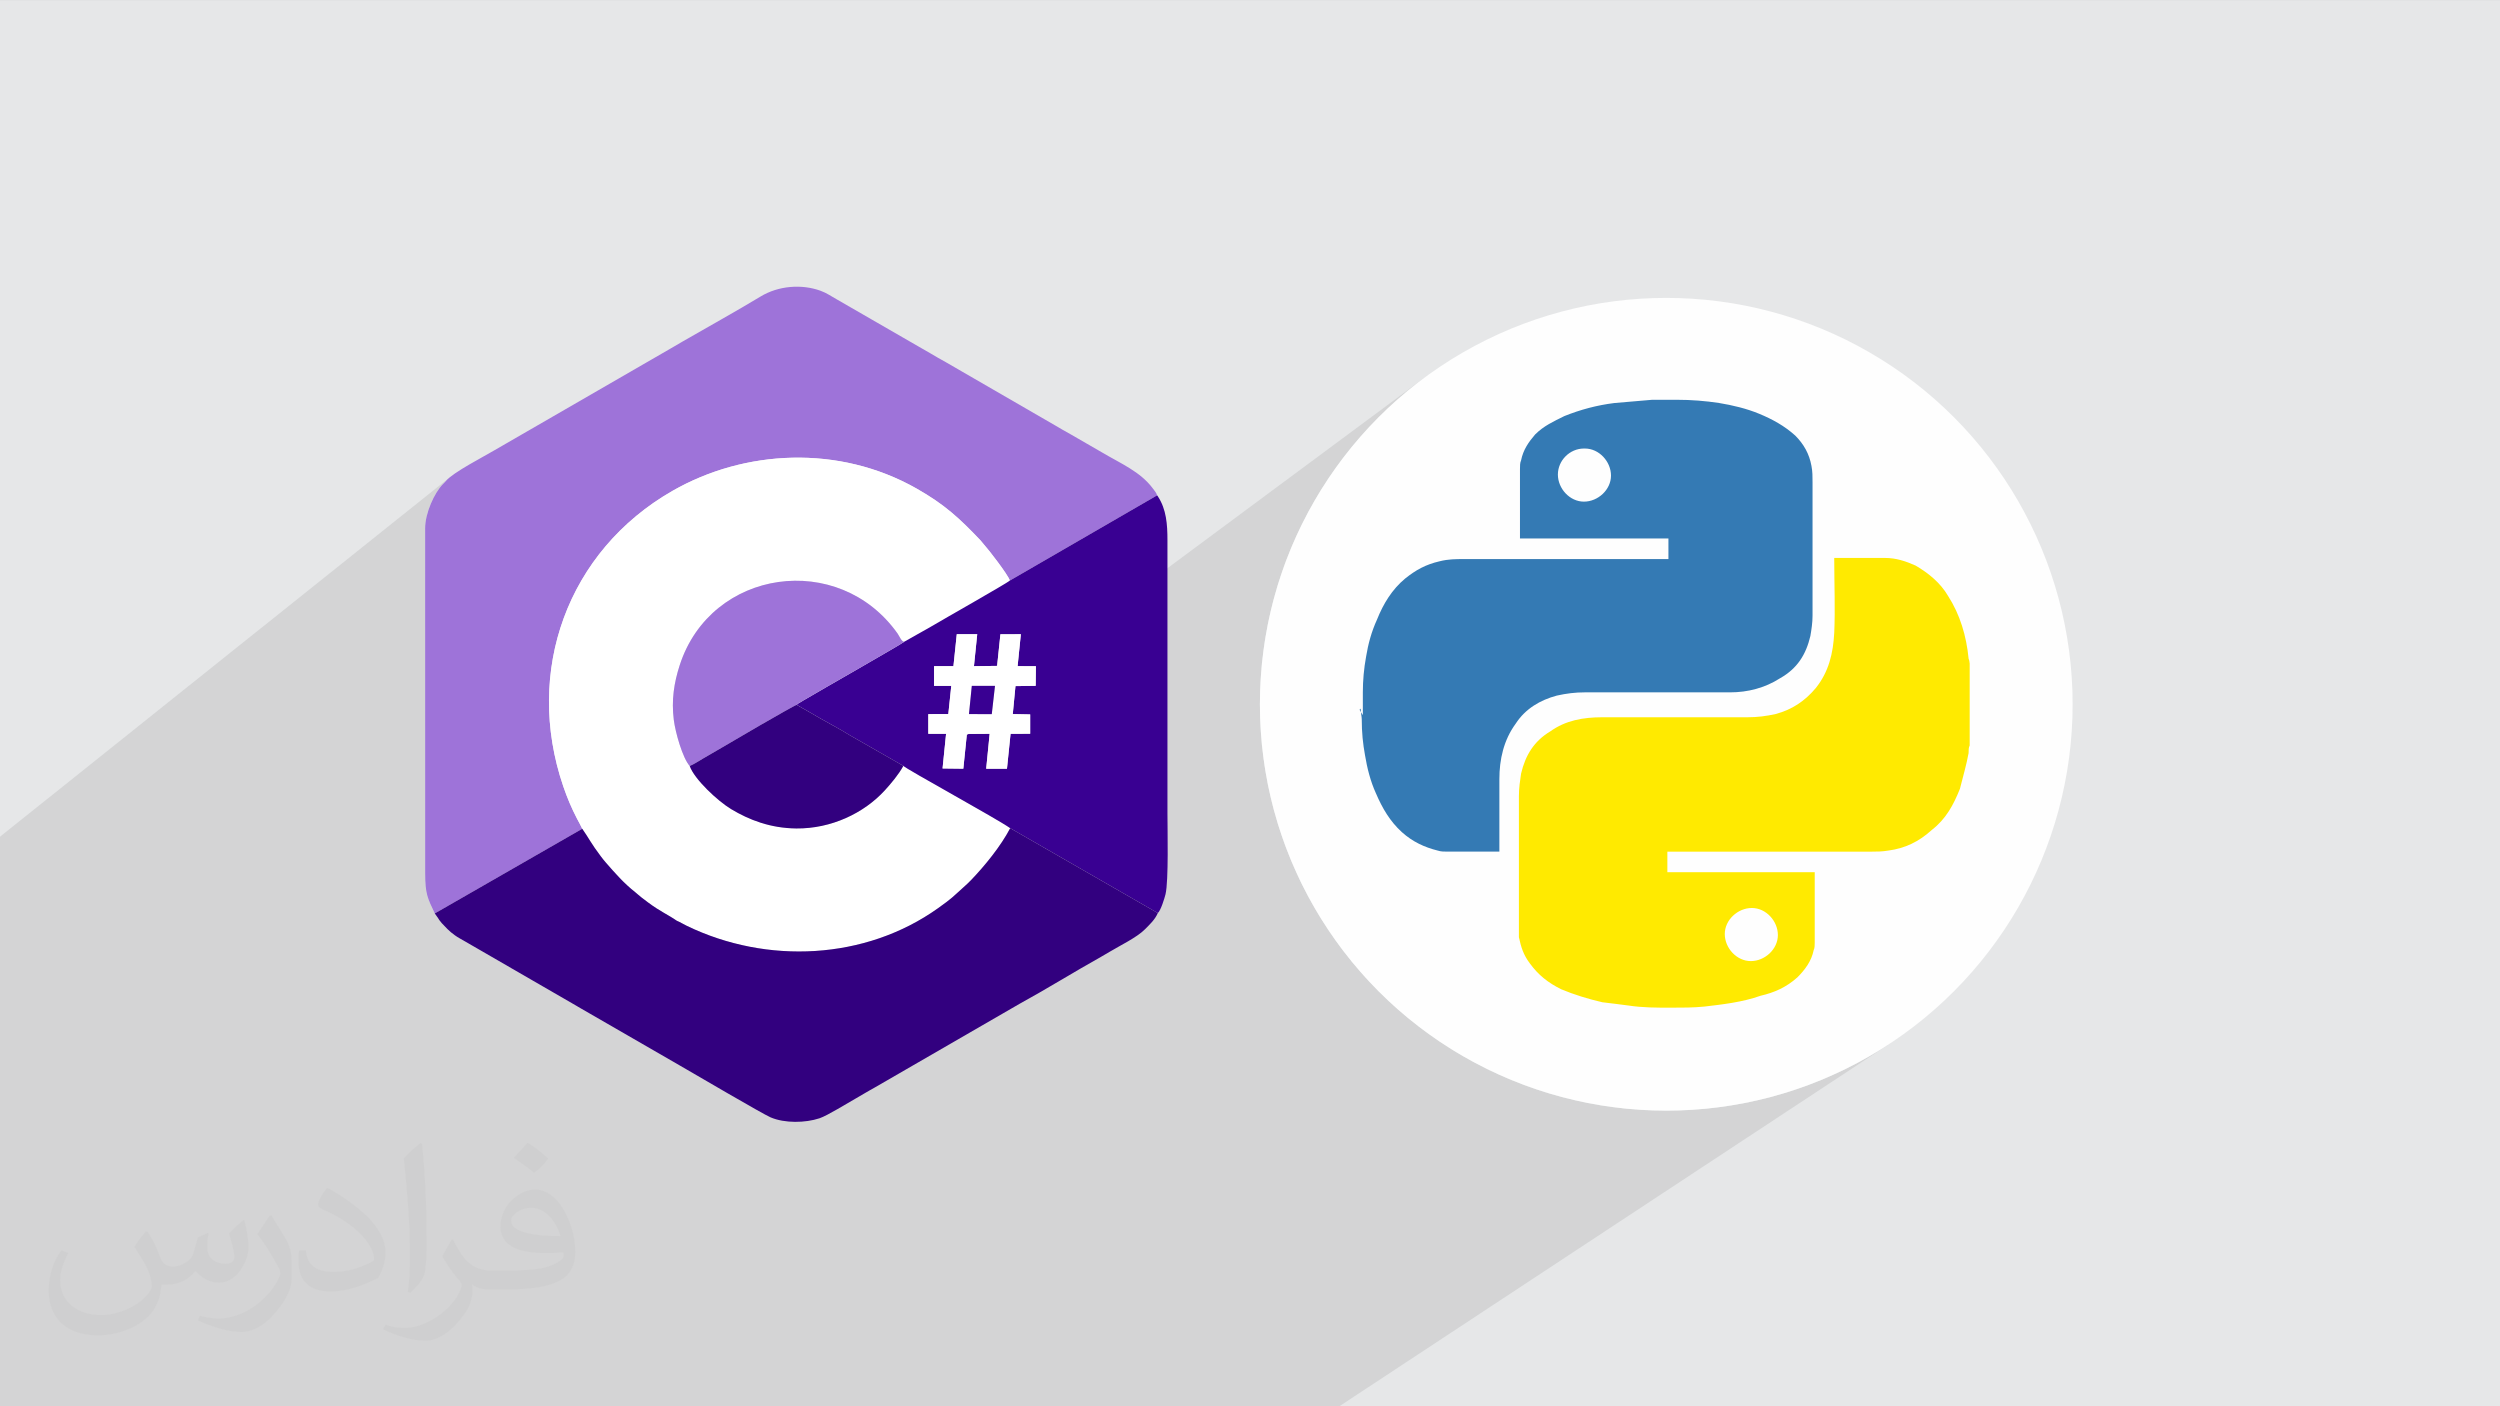 <?xml version="1.0" encoding="UTF-8"?>
<!DOCTYPE svg PUBLIC "-//W3C//DTD SVG 1.1//EN" "http://www.w3.org/Graphics/SVG/1.1/DTD/svg11.dtd">
<!-- Creator: CorelDRAW -->
<svg xmlns="http://www.w3.org/2000/svg" xml:space="preserve" width="3.703in" height="2.083in" version="1.1" style="shape-rendering:geometricPrecision; text-rendering:geometricPrecision; image-rendering:optimizeQuality; fill-rule:evenodd; clip-rule:evenodd"
viewBox="0 0 3703.33 2083.33"
 xmlns:xlink="http://www.w3.org/1999/xlink"
 xmlns:xodm="http://www.corel.com/coreldraw/odm/2003">
 <rect x="0" y="0" width="3703.33" height="2083.33" fill="#808080" stroke="none"/>
 <defs>
  <style type="text/css">
   <![CDATA[
    .fil9 {fill:#32007F}
    .fil8 {fill:#390092}
    .fil6 {fill:#9E73D9}
    .fil0 {fill:#E6E7E8}
    .fil3 {fill:#FEFEFE}
    .fil7 {fill:white}
    .fil4 {fill:#347AB4;fill-rule:nonzero}
    .fil5 {fill:#FFEA00;fill-rule:nonzero}
    .fil2 {fill:#373435;fill-opacity:0.031}
    .fil1 {fill:#373435;fill-opacity:0.102}
   ]]>
  </style>
 </defs>
 <g id="Layer_x0020_1">
  <polygon class="fil0" points="-1,0.07 3704.33,0.07 3704.33,2083.26 -1,2083.26 "/>
  <polygon class="fil1" points="1984.09,2083.26 704.37,2083.26 697.8,2083.26 695.51,2083.26 673.81,2083.26 634.86,2083.26 632.19,2083.26 629.82,2083.26 617.43,2083.26 545.81,2083.26 314.79,2083.26 205.24,2083.26 171.97,2083.26 145.5,2083.26 145.42,2083.26 136.31,2083.26 111.99,2083.26 91.22,2083.26 88.06,2083.26 88.06,2083.26 87.19,2083.26 86.55,2083.26 83.51,2083.26 64.35,2083.26 55.66,2083.26 54.76,2083.26 52.48,2083.26 42.11,2083.26 30.83,2083.26 24.31,2083.26 4.76,2083.26 2.64,2083.26 -1,2083.26 -1,2081.96 -1,2067.08 -1,2063.05 -1,2046.59 -1,2042.28 -1,2023.06 -1,2022.62 -1,2002.33 -1,1913.21 -1,1895.82 -1,1878.85 -1,1843.24 -1,1775.8 -1,1284.85 -1,1242.09 -1,1241.02 -1,1240.2 665.98,707.24 662.84,710 660.43,712.54 659.84,713.23 659.29,713.85 658.77,714.4 658.26,714.92 657.74,715.44 657.19,715.98 656.6,716.57 655.94,717.23 653.58,719.84 651.21,722.81 648.86,726.1 646.55,729.69 644.3,733.52 642.12,737.59 640.05,741.83 638.11,746.23 636.31,750.75 634.68,755.35 633.24,760 632.02,764.67 631.02,769.31 630.28,773.89 629.82,778.39 629.66,782.76 629.7,1293.87 629.74,1299.34 629.87,1304.31 630.1,1308.82 630.43,1312.94 630.87,1316.72 631.41,1320.23 632.07,1323.52 632.85,1326.66 633.76,1329.7 634.79,1332.7 635.96,1335.72 637.27,1338.82 638.72,1342.07 640.31,1345.51 642.07,1349.22 643.98,1353.24 646.71,1356.93 648.48,1359.55 649.71,1361.51 650.82,1363.24 652.24,1365.15 654.39,1367.68 657.7,1371.24 662.59,1376.25 664.05,1377.68 665.4,1378.94 666.69,1380.09 667.96,1381.15 669.26,1382.19 670.62,1383.23 672.09,1384.34 673.7,1385.55 675.34,1386.73 676.96,1387.8 678.57,1388.8 680.2,1389.75 681.84,1390.68 683.52,1391.61 685.24,1392.59 687.03,1393.64 757.2,1434.18 1417.26,939.56 1447.54,939.56 1444.7,967.42 1481.91,939.65 1512.19,939.56 1507.37,986.88 1533.5,986.96 2108.15,560.93 2085.41,578.8 2063.56,597.72 2042.66,617.65 2022.72,638.56 2003.8,660.41 1985.93,683.15 1969.15,706.75 1953.49,731.17 1939,756.39 1925.7,782.34 1913.65,809.01 1902.87,836.35 1893.4,864.31 1885.29,892.88 1878.57,922.01 1873.28,951.65 1869.44,981.78 1867.12,1012.35 1866.34,1043.33 1867.12,1074.31 1869.44,1104.88 1873.28,1135.01 1878.57,1164.65 1885.29,1193.78 1893.4,1222.35 1902.87,1250.32 1913.65,1277.66 1925.7,1304.32 1939,1330.28 1953.49,1355.49 1969.15,1379.91 1985.93,1403.52 2003.8,1426.26 2022.72,1448.1 2042.66,1469.01 2063.56,1488.94 2085.41,1507.86 2108.15,1525.73 2131.75,1542.52 2156.18,1558.17 2181.39,1572.67 2207.34,1585.96 2234.01,1598.02 2261.35,1608.8 2289.31,1618.26 2317.88,1626.37 2347.01,1633.1 2376.65,1638.39 2406.78,1642.22 2437.35,1644.54 2468.33,1645.33 2499.31,1644.54 2529.88,1642.22 2560.01,1638.39 2589.65,1633.1 2618.78,1626.37 2647.35,1618.26 2675.32,1608.8 2702.66,1598.02 2729.32,1585.96 2755.28,1572.67 2780.49,1558.17 2804.91,1542.52 "/>
  <path class="fil2" d="M219.02 1825.24c7,11 12,21 16,32 3,7 5,19 21,19 5,0 11,-1 17,-5 7,-3 12,-9 14,-17l6 -21 15 -7 1 1c-2,8 -2,15 -2,21 0,18 15,24 27,24 7,0 13,-3 13,-10 0,-8 -4,-22 -8,-35 7,-7 14,-14 22,-20l1 1c4,15 6,30 6,40 0,10 -4,20 -8,27 -7,14 -20,25 -36,25 -12,0 -25,-6 -34,-17l-1 0c-9,11 -22,20 -43,20l-7 0c-1,14 -4,24 -9,33 -13,25 -50,42 -85.01,42 -49,0 -73.01,-28 -73.01,-66 0,-23 7,-45 19,-60l10 4c-7,14 -12,27 -12,40 0,35 29,52 61,52 30,0 68.01,-20 75.01,-42 -2,-25 -12,-36 -26,-59 4,-7 10,-15 17,-23l1 0 0 0 2 1 0 0 0.02 -0.01 -0.01 0.01zm563.05 -132.01c10,6 20,14 30,23 -6,8 -12,15 -21,21 -10,-8 -20,-15 -30,-22 7,-8 14,-15 20,-22l1 0 0 0 0 0zm5 96.01c-17,0 -30,11 -30,19 0,17 33,23 73.01,23 -5,-20 -22,-42 -43,-42l-0.01 0zm-37 93.01c22,0 41,-1 55,-4 16,-4 30,-12 30,-18 0,-2 0,-3 -1,-5 -9,1 -19,1 -29,1 -29,0 -52,-7 -60,-23 -2,-4 -4,-10 -4,-15 0,-16 7,-32 19,-42 10,-9 21,-14 33,-14 20,0 37,17 48,42 6,14 11,30 11,51 0,14 -4,25 -12,34 -16,15 -45,21 -90.01,21l-20 0 0 0 -5 0c-11,0 -19,-2 -25,-7l-1 0c0,2 1,5 1,7 0,10 -3,23 -10,33 -20,30 -42,43 -60,43 -19,0 -42,-7 -63,-17l4 -7c7,3 16,5 29,5 34,0 78.01,-33 84.01,-64 -1,-3 -3,-6 -7,-10 -10,-12 -16,-22 -22,-32 5,-10 10,-18 14,-25l2 0c14,29 28,46 57,46l4 0 0 0 21 0 0 0 -3 0 0 0 0 0zm-146.01 31c2,-14 3,-29 3,-43l0 -21c0,-39 -5,-96.01 -9,-133.01 7,-8 17,-17 25,-23l2 1c5,47 7,101.01 7,151.01 0,13 -1,26 -2,35 -1,12 -8,21 -22,35l-3 -1 0 0 -1 -1 0 0 0 0zm-151.02 -62.01c1,18 10,33 41,33 20,0 36,-5 55,-14 3,-2 5,-3 5,-5 0,-12 -9,-27 -24,-41 -14,-13 -34,-25 -51,-32 -6,-3 -8,-5 -8,-8 0,-5 7,-17 13,-24l2 0c20,11 43,27 60,44 15,16 25,33 25,51 0,13 -4,26 -11,38 -22,11 -46,20 -70.01,20 -29,0 -48,-13 -48,-45 0,-3 0,-9 1,-16l10 0 0 0 0 -1 0 0 0 0 0.01 0zm-52 -52l18 29c7,11 13,22 13,41l0 24c0,19 -12,39 -32,60 -15,14 -29,20 -42,20 -19,0 -40,-6 -65,-17l3 -7c8,2 17,4 28,4 35,0 72.01,-26 88.01,-58 2,-4 3,-7 3,-9 0,-4 -2,-8 -4,-11 -9,-17 -19,-33 -30,-47 6,-9 12,-18 18,-27l2 0 0 0 0 -2 0 0 0 0 -0.01 0z"/>
  <g id="_1357769879888">
   <g>
    <circle class="fil3" cx="2468.33" cy="1043.33" r="602"/>
    <path class="fil4" d="M2018.83 1059.38c0,-9.63 0,-19.26 0,-30.49 0,-1.6 0,-1.6 0,-3.2 0,-17.65 1.6,-35.31 4.82,-52.98 3.2,-19.26 8.02,-36.93 16.05,-54.59 9.63,-24.07 22.47,-44.96 41.74,-61 16.05,-12.84 30.49,-20.87 51.37,-25.68 12.84,-3.21 24.07,-3.21 35.31,-3.21 99.52,0 200.67,0 301.8,0 1.61,0 1.61,0 1.61,0 0,-11.24 0,-19.26 0,-30.49 -73.85,0 -146.08,0 -219.93,0 0,-1.6 0,-1.6 0,-3.2 0,-32.1 0,-64.21 0,-97.92 0,-1.6 0,-1.6 0,-1.6 0,-4.81 0,-9.63 1.6,-12.84 3.21,-16.05 11.24,-27.29 20.87,-38.54 12.84,-12.84 27.29,-19.26 43.35,-27.28 24.07,-9.63 48.17,-16.05 73.85,-19.28 19.26,-1.6 38.54,-3.21 56.19,-4.82 1.6,0 1.6,0 1.6,0 12.84,0 22.47,0 33.7,0 1.61,0 1.61,0 1.61,0 20.86,0 41.74,1.61 62.61,4.82 19.28,3.21 40.14,8.02 59.4,16.05 19.26,8.02 36.93,17.65 52.98,32.09 12.84,12.84 20.87,27.29 24.07,44.96 1.61,8.02 1.61,16.05 1.61,24.07 0,65.82 0,131.64 0,197.46 0,11.24 -1.61,20.87 -3.21,30.49 -6.42,27.29 -19.26,48.17 -44.96,62.61 -22.47,14.44 -48.17,20.87 -73.85,20.87 -70.63,0 -142.87,0 -215.11,0 -14.44,0 -27.28,1.6 -41.74,4.81 -24.07,6.42 -46.56,19.26 -61,41.74 -17.65,24.07 -24.07,52.98 -24.07,81.87 0,35.31 0,70.63 0,105.94 0,1.6 0,1.6 0,1.6 -1.6,0 -1.6,0 -1.6,0 -24.07,0 -51.38,0 -75.45,0 -4.82,0 -9.63,0 -14.44,-1.6 -19.28,-4.82 -36.93,-12.84 -52.98,-27.29 -17.65,-16.05 -28.89,-35.31 -38.54,-57.79 -8.02,-17.65 -12.84,-36.93 -16.05,-56.19 -3.2,-17.65 -4.81,-33.71 -4.81,-52.98 0,-4.82 -1.61,-9.63 -1.61,-16.05l0 0 -1.6 1.61 1.6 3.2 0 0 3.23 4.82 0 0.01zm327.49 -394.91l0 0c-20.87,0 -38.54,17.65 -38.54,38.54 0,20.87 17.65,40.14 38.54,40.14 20.87,0 40.14,-17.65 40.14,-38.54 0,-20.86 -17.65,-40.14 -38.54,-40.14l0 0 -1.6 0z"/>
    <path class="fil5" d="M2917.83 982.33c0,41.74 0,81.87 0,122.01 -1.61,3.21 -1.61,6.42 -1.61,11.24 -3.2,17.65 -8.02,33.7 -12.84,52.98 -9.63,24.07 -20.87,44.96 -41.74,61 -19.26,17.65 -40.14,27.29 -64.21,30.49 -9.63,1.6 -17.65,1.6 -24.07,1.6 -99.52,0 -200.67,0 -301.81,0 -1.6,0 -1.6,0 -1.6,0 0,11.24 0,19.26 0,30.49 72.23,0 146.08,0 218.32,0 0,1.61 0,1.61 0,1.61 0,33.72 0,69.03 0,102.75 0,3.2 0,8.02 -1.6,11.24 -3.21,16.05 -12.84,28.89 -24.07,40.14 -16.05,14.44 -33.72,22.47 -54.58,27.28 -27.29,9.63 -56.19,12.84 -83.47,16.05 -16.05,1.61 -33.72,1.61 -49.77,1.61 -20.87,0 -41.74,0 -62.61,-3.21 -12.84,-1.6 -24.07,-3.21 -38.54,-4.82 -20.87,-4.81 -41.74,-11.24 -61,-19.26 -19.26,-9.63 -33.72,-20.87 -46.56,-38.54 -9.63,-12.84 -12.84,-24.07 -16.05,-38.54 0,-4.81 0,-11.24 0,-16.05 0,-64.21 0,-128.43 0,-192.64 0,-12.84 1.61,-22.47 3.21,-33.7 6.42,-27.28 19.26,-48.17 43.35,-62.61 22.47,-16.05 48.17,-20.87 77.05,-20.87 70.63,0 142.88,0 215.11,0 14.44,0 27.29,-1.6 41.74,-4.82 24.07,-6.42 43.35,-19.26 59.4,-38.54 19.26,-24.07 25.68,-51.38 27.29,-81.87 1.6,-35.31 0,-72.24 0,-107.57 0,-1.6 0,-1.6 0,-3.2 1.6,0 1.6,0 3.2,0 24.07,0 48.17,0 72.24,0 16.05,0 30.49,4.81 44.96,11.24 19.26,11.24 36.93,25.69 48.17,44.96 17.65,27.29 27.28,59.4 30.49,93.1 1.6,3.2 1.6,8.02 1.6,11.24l0 0 0 0 -1.6 -1.6 0 0 1.6 -3.19 0.02 0zm-324.28 441.47l0 0c20.86,0 40.14,-17.65 40.14,-38.54 0,-20.86 -17.65,-40.14 -38.54,-40.14 -20.87,0 -40.14,17.65 -40.14,38.54 0,20.87 17.65,40.14 38.54,40.14z"/>
   </g>
   <g>
    <path class="fil6" d="M643.98 1353.24l218.49 -125.45c-2.08,-4.68 -5.34,-10.25 -7.83,-15.03 -8.11,-15.62 -14.55,-30.85 -20.38,-47.93 -58.13,-170.3 6.3,-348.65 162.05,-437.75 106.19,-60.76 245.98,-68.83 361.53,-3.23 41.15,23.36 63.5,43.96 94.61,76.75 2.27,2.39 3.06,4.05 5.57,6.7 5.53,5.82 35.54,44.59 37.85,52.77l218.19 -126.23c-0.93,-3.71 -4.3,-7.52 -6.65,-10.65 -18.45,-24.56 -46.97,-36.39 -75.36,-53.18 -15.63,-9.24 -30.3,-17.29 -45.91,-26.52 -4.24,-2.51 -7.72,-4.3 -11.76,-6.61 -3.89,-2.22 -7.24,-4.35 -11.59,-6.78l-161.57 -93.46c-8.2,-4.56 -15.33,-8.54 -23.33,-13.39 -4.04,-2.44 -7.81,-4.61 -11.67,-6.7l-126.81 -73.13c-8.08,-4.5 -14.94,-9.43 -24.02,-12.71 -28.09,-10.17 -62.34,-7.43 -88.7,8.51 -35.57,21.5 -80.07,46.25 -116.43,67.19 -7.72,4.44 -15.11,9 -23.2,13.52l-254.12 146.78c-15.49,9.29 -61.8,32.94 -72.5,45.83 -1.65,2 -2.63,2.8 -4.48,4.7 -12.55,12.89 -26.26,42.61 -26.28,65.53l0.04 511.11c-0,30.68 3.67,36.96 14.28,59.37z"/>
    <path class="fil7" d="M862.46 1227.78c9.69,13.77 13.31,22.11 27.34,40.59 2.65,3.49 4.74,6.18 7.73,9.62 13.39,15.36 26.9,30.82 43.17,43.57 3.49,2.74 5.89,5.18 9.4,7.91 3.31,2.57 6.48,4.94 9.87,7.48 17.69,13.25 29.82,18.21 42.41,26.99 4.78,2.01 10.07,5.25 14.85,7.56 118.78,57.55 264.6,50.61 372.14,-25.93 21.93,-15.61 21.7,-16.65 37.53,-30.79 4.25,-3.79 7.6,-6.85 11.53,-10.93 20.28,-21.11 44.13,-50.34 58,-76.95 -17.28,-12.7 -153.89,-87.42 -158.28,-92.32 -6.67,12.57 -19.38,27.44 -27.54,36.35 -30.9,33.77 -79.38,56.89 -131.06,56.37 -38.25,-0.39 -69.77,-12.56 -96.55,-28.67 -20.2,-12.15 -54.65,-44.45 -61.38,-63.89 -10.44,-11.73 -21.17,-49.29 -23.56,-68.44 -3.63,-29.05 0.31,-54.69 8.77,-80.81 46.37,-143.33 235.89,-169.81 322.86,-46.79 2.1,2.97 5.77,12 9.65,12.1l39.81 -22.48c16.75,-10.03 114.79,-65.47 116.73,-68.26 -2.32,-8.18 -32.33,-46.94 -37.85,-52.77 -2.51,-2.65 -3.3,-4.3 -5.57,-6.7 -31.1,-32.79 -53.46,-53.39 -94.61,-76.75 -115.55,-65.6 -255.33,-57.52 -361.53,3.23 -155.74,89.1 -220.18,267.45 -162.05,437.75 5.83,17.07 12.28,32.31 20.38,47.93 2.48,4.78 5.75,10.35 7.83,15.03z"/>
    <path class="fil8" d="M1417.26 939.56l30.28 -0.01 -4.83 47.36 34.3 -0.43 4.89 -46.83 30.28 -0.09 -4.82 47.31 27.12 0.08 -0.33 29.07 -29.94 0.41 -3.98 41.42 25.78 0.53 0 28.6 -29.07 0.15 -5.32 51.67 -30.79 0.01 5.13 -51.73 -31.18 0.23c-0.24,0.06 -0.59,0.21 -0.78,0.26 -0.18,0.05 -0.59,0.55 -0.72,0.32 -0.12,-0.22 -0.48,0.2 -1.11,0.31l-5.21 50.56 -30.76 -0.37 5.21 -51.28 -26.33 -0.04 0 -29.15 29.65 -0.12 4.37 -41.73 -25.52 0 0.02 -29.19 28.7 -0 4.94 -47.31zm78.59 -79.5c-1.94,2.79 -99.98,58.24 -116.73,68.26l-39.81 22.48c-1.84,2.33 -124.69,72.28 -149.56,87.02l-7.74 4.64c-1.3,1.01 -0.96,0.76 -1.87,1.73 6.88,4.21 13.49,7.41 20.39,11.61 17.21,10.46 43.21,23.76 58.93,33.78l78.68 45c4.39,4.9 141,79.61 158.28,92.32l218.67 125.74c4.44,-3.66 10.22,-22.81 11.44,-27.94 4.71,-19.83 2.85,-95.8 2.85,-119.57l0 -404.98c0,-23.23 -1.6,-45.58 -14.02,-64.54 -1.26,-1.93 -0.33,-0.66 -1.31,-1.77l-218.19 126.23z"/>
    <path class="fil6" d="M1021.6 1134.74c5.11,-1.87 14.34,-7.82 19.54,-10.91 6.84,-4.06 13.3,-7.6 20.01,-11.61 16.25,-9.68 115.7,-67.76 118.99,-68.04 0.92,-0.97 0.58,-0.72 1.87,-1.73l7.74 -4.64c24.87,-14.74 147.72,-84.69 149.56,-87.02 -3.88,-0.1 -7.54,-9.13 -9.65,-12.1 -86.96,-123.02 -276.48,-96.54 -322.86,46.79 -8.45,26.13 -12.4,51.77 -8.77,80.81 2.39,19.15 13.11,56.71 23.56,68.44z"/>
    <path class="fil9" d="M1021.6 1134.74c6.73,19.44 41.18,51.74 61.38,63.89 26.78,16.11 58.3,28.28 96.55,28.67 51.68,0.52 100.17,-22.6 131.06,-56.37 8.16,-8.92 20.88,-23.78 27.54,-36.35l-78.68 -45c-15.72,-10.02 -41.72,-23.31 -58.93,-33.78 -6.9,-4.2 -13.51,-7.4 -20.39,-11.61 -3.29,0.28 -102.74,58.35 -118.99,68.04 -6.72,4 -13.17,7.55 -20.01,11.61 -5.2,3.09 -14.43,9.04 -19.54,10.91zm-377.63 218.5c8.96,11.67 3.08,7.33 18.62,23.01 4.05,4.09 6.58,5.91 11.1,9.3 4.42,3.32 8.48,5.18 13.33,8.09l159.96 92.42c8.76,5.06 17.09,10.11 26.21,15.21l133.9 77.27c23.06,13.28 122.52,71.7 134.39,76.77 20.94,8.93 51.33,8.34 72.39,1.37 11.73,-3.88 41.89,-22.76 54.74,-29.93 4.86,-2.72 8.72,-5 13.52,-7.9 4.84,-2.93 8.97,-5.07 13.65,-7.77l214.63 -124.05c38.68,-21.13 81.04,-47.44 120.34,-69.4 4.86,-2.72 8.72,-5 13.52,-7.9 14.18,-8.58 39.8,-20.91 51.71,-32.96 7.21,-7.3 14.89,-14.25 19.12,-24.13l-218.67 -125.74c-13.87,26.61 -37.71,55.85 -58,76.95 -3.93,4.09 -7.28,7.14 -11.53,10.93 -15.83,14.13 -15.59,15.18 -37.53,30.79 -107.54,76.54 -253.37,83.48 -372.14,25.93 -4.78,-2.31 -10.07,-5.55 -14.85,-7.56 -12.59,-8.78 -24.72,-13.74 -42.41,-26.99 -3.39,-2.54 -6.56,-4.91 -9.87,-7.48 -3.52,-2.72 -5.91,-5.17 -9.4,-7.91 -16.27,-12.75 -29.78,-28.21 -43.17,-43.57 -2.99,-3.44 -5.09,-6.13 -7.73,-9.62 -14.02,-18.48 -17.65,-26.82 -27.34,-40.59l-218.49 125.45z"/>
    <path class="fil7" d="M1439.55 1016.07l34.33 0.01 -4.76 41.83 -33.77 -0.04 4.2 -41.81zm-27.22 -29.19l-28.7 0 -0.02 29.19 25.52 0 -4.37 41.73 -29.65 0.12 0 29.15 26.33 0.04 -5.21 51.28 30.76 0.37 5.21 -50.56c0.63,-0.11 0.99,-0.53 1.11,-0.31 0.13,0.22 0.54,-0.28 0.72,-0.32 0.19,-0.05 0.54,-0.2 0.78,-0.26l31.18 -0.23 -5.13 51.73 30.79 -0.01 5.32 -51.67 29.07 -0.15 0 -28.6 -25.78 -0.53 3.98 -41.42 29.94 -0.41 0.33 -29.07 -27.12 -0.08 4.82 -47.31 -30.28 0.09 -4.89 46.83 -34.3 0.43 4.83 -47.36 -30.28 0.01 -4.94 47.31z"/>
    <polygon class="fil8" points="1435.35,1057.88 1469.12,1057.92 1473.88,1016.08 1439.55,1016.07 "/>
   </g>
  </g>
 </g>
</svg>
